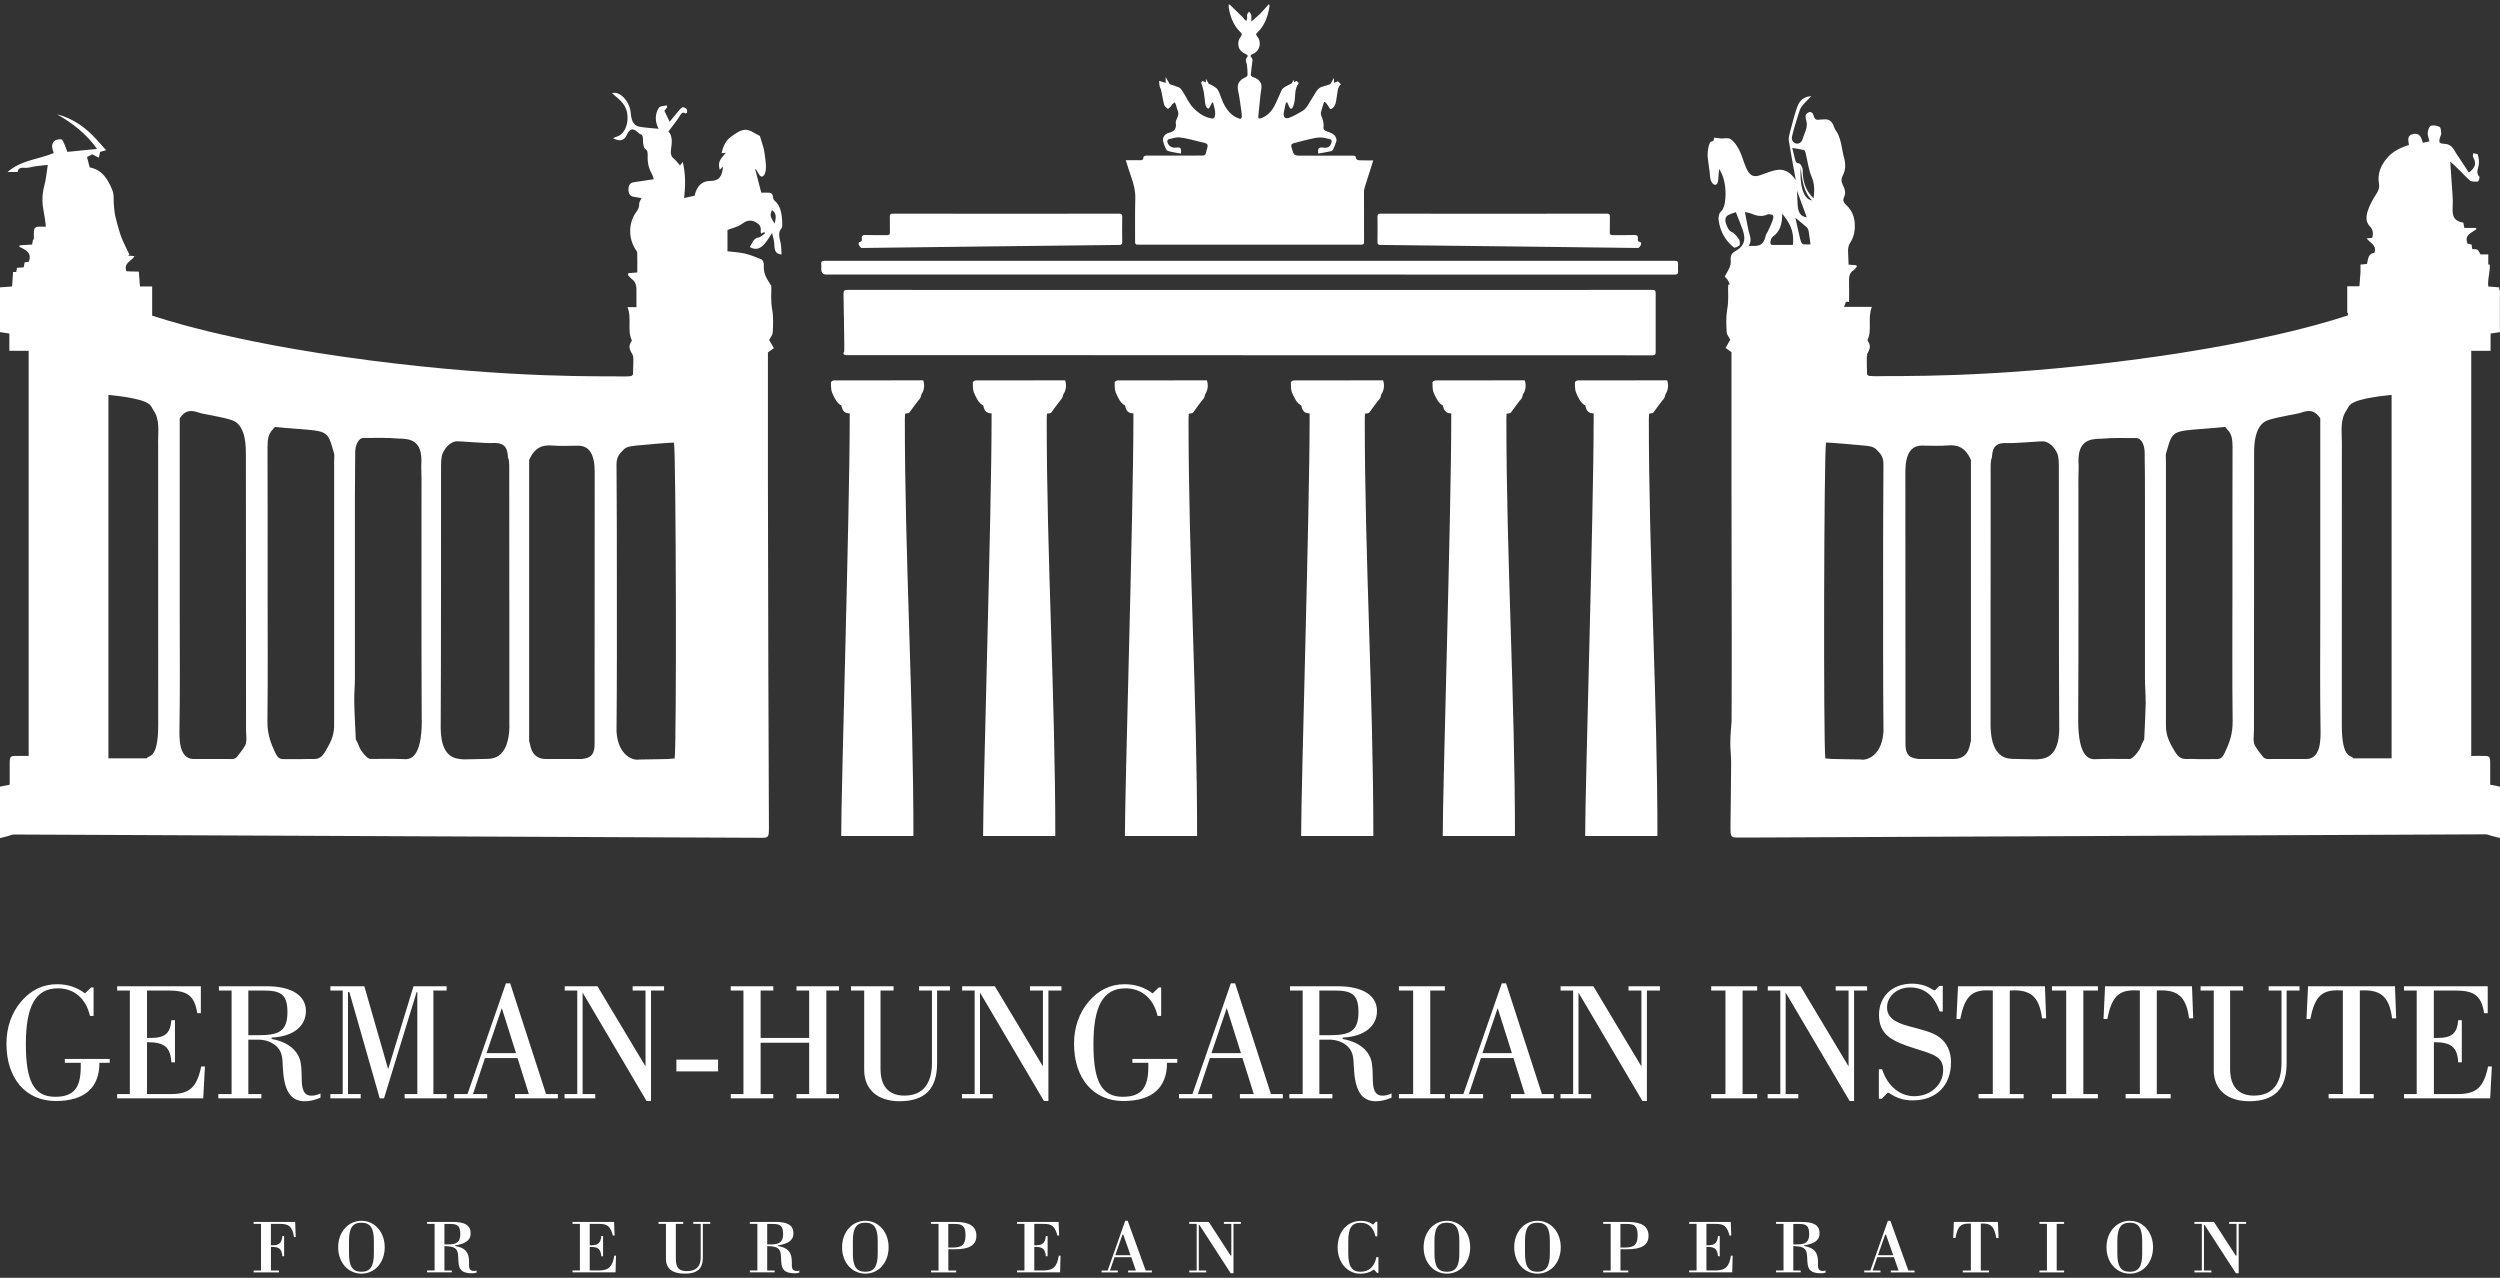 <svg width="180" height="92" viewBox="0 0 180 92" fill="none" xmlns="http://www.w3.org/2000/svg">
<rect x="0" y="0" width="180" height="92" fill="#333333" stroke="none"/>
<g clip-path="url(#clip0_5155_5692)">
<path d="M78.653 25.571C72.807 25.571 60.996 25.571 60.938 25.571C60.719 25.557 60.679 25.475 60.787 25.285C60.809 25.246 60.744 22.195 60.733 21.151C60.733 20.933 60.794 20.872 61.014 20.872C63.441 20.88 116.627 20.876 118.964 20.872C119.151 20.872 119.209 20.926 119.209 21.116C119.202 22.521 119.202 23.93 119.209 25.335C119.209 25.525 119.148 25.582 118.961 25.582C114.923 25.578 82.428 25.575 78.656 25.575L78.653 25.571Z" fill="white"/>
<path d="M66.378 28.339C66.54 28.078 66.583 27.745 66.479 27.391C66.45 27.391 66.421 27.384 66.389 27.384C64.271 27.384 62.153 27.384 60.036 27.391C59.964 27.391 59.827 27.484 59.827 27.531C59.831 27.777 59.827 28.063 59.906 28.256C60.072 28.639 60.251 29.036 60.575 29.193C60.579 29.193 60.586 29.211 60.586 29.222C60.665 29.648 60.884 29.766 61.179 29.762V30.23C61.179 36.778 60.564 56.753 60.568 60.193H65.767C65.767 50.198 65.148 40.203 65.148 30.212C65.148 30.073 65.159 29.93 65.163 29.787C65.281 29.755 65.418 29.78 65.483 29.694C65.734 29.354 65.975 29.004 66.241 28.689C66.306 28.614 66.31 28.439 66.367 28.346L66.378 28.339Z" fill="white"/>
<path d="M76.593 28.339C76.755 28.078 76.798 27.745 76.694 27.391C76.665 27.391 76.636 27.384 76.604 27.384C74.486 27.384 72.368 27.384 70.251 27.391C70.179 27.391 70.042 27.484 70.042 27.531C70.046 27.777 70.042 28.063 70.121 28.256C70.287 28.639 70.466 29.036 70.79 29.193C70.797 29.193 70.801 29.211 70.801 29.222C70.88 29.648 71.099 29.766 71.394 29.762V30.23C71.394 36.778 70.779 56.753 70.783 60.193H75.982C75.982 50.198 75.363 40.203 75.363 30.212C75.363 30.073 75.374 29.93 75.378 29.787C75.496 29.755 75.633 29.78 75.698 29.694C75.949 29.354 76.19 29.004 76.456 28.689C76.521 28.614 76.525 28.439 76.582 28.346L76.593 28.339Z" fill="white"/>
<path d="M86.8 28.339C86.962 28.078 87.005 27.745 86.901 27.391C86.872 27.391 86.843 27.384 86.811 27.384C84.693 27.384 82.576 27.384 80.462 27.391C80.389 27.391 80.253 27.484 80.253 27.531C80.257 27.777 80.253 28.063 80.332 28.256C80.497 28.639 80.677 29.036 81.001 29.193C81.008 29.193 81.012 29.211 81.012 29.222C81.091 29.648 81.31 29.766 81.605 29.762V30.23C81.605 36.778 80.99 56.753 80.994 60.193H86.192C86.192 50.198 85.574 40.203 85.574 30.212C85.574 30.073 85.585 29.93 85.588 29.787C85.707 29.755 85.844 29.78 85.909 29.694C86.16 29.354 86.401 29.004 86.667 28.689C86.732 28.614 86.735 28.439 86.793 28.346L86.8 28.339Z" fill="white"/>
<path d="M99.489 28.339C99.65 28.078 99.694 27.745 99.589 27.391C99.561 27.391 99.532 27.384 99.499 27.384C97.382 27.384 95.264 27.384 93.15 27.391C93.078 27.391 92.941 27.484 92.941 27.531C92.945 27.777 92.941 28.063 93.02 28.256C93.186 28.639 93.366 29.036 93.689 29.193C93.693 29.193 93.7 29.211 93.7 29.222C93.779 29.648 93.999 29.766 94.293 29.762V30.23C94.293 36.778 93.678 56.753 93.682 60.193H98.881C98.881 50.198 98.263 40.203 98.263 30.212C98.263 30.073 98.273 29.93 98.277 29.787C98.396 29.755 98.532 29.78 98.597 29.694C98.849 29.354 99.09 29.004 99.356 28.689C99.42 28.614 99.424 28.439 99.481 28.346L99.489 28.339Z" fill="white"/>
<path d="M109.689 28.339C109.85 28.078 109.893 27.745 109.789 27.391C109.76 27.391 109.732 27.384 109.699 27.384C107.582 27.384 105.464 27.384 103.346 27.391C103.274 27.391 103.138 27.484 103.138 27.531C103.141 27.777 103.138 28.063 103.217 28.256C103.382 28.639 103.562 29.036 103.886 29.193C103.893 29.193 103.896 29.211 103.896 29.222C103.975 29.648 104.195 29.766 104.49 29.762V30.23C104.49 36.778 103.875 56.753 103.878 60.193H109.077C109.077 50.198 108.462 40.203 108.459 30.212C108.459 30.073 108.47 29.93 108.473 29.787C108.592 29.755 108.729 29.78 108.793 29.694C109.045 29.354 109.286 29.004 109.552 28.689C109.617 28.614 109.62 28.439 109.678 28.346L109.689 28.339Z" fill="white"/>
<path d="M119.942 28.339C120.104 28.078 120.147 27.745 120.043 27.391C120.014 27.391 119.986 27.384 119.953 27.384C117.836 27.384 115.718 27.384 113.6 27.391C113.528 27.391 113.392 27.484 113.392 27.531C113.395 27.777 113.392 28.063 113.471 28.256C113.636 28.639 113.816 29.036 114.139 29.193C114.147 29.193 114.15 29.211 114.15 29.222C114.229 29.648 114.449 29.766 114.743 29.762V30.23C114.743 36.778 114.129 56.753 114.132 60.193H119.335C119.335 50.198 118.716 40.203 118.716 30.212C118.716 30.073 118.727 29.93 118.731 29.787C118.849 29.755 118.986 29.78 119.051 29.694C119.302 29.354 119.543 29.004 119.809 28.689C119.874 28.614 119.878 28.439 119.935 28.346L119.942 28.339Z" fill="white"/>
<path d="M59.507 19.767C59.256 19.767 59.131 19.642 59.133 19.392C59.133 19.267 59.141 19.138 59.13 19.013C59.115 18.841 59.18 18.777 59.364 18.777C60.895 18.784 118.853 18.781 120.59 18.777C120.766 18.777 120.838 18.831 120.823 19.009C120.809 19.181 120.812 19.353 120.823 19.521C120.834 19.7 120.773 19.771 120.579 19.771C118.626 19.764 69.664 19.764 59.511 19.764L59.507 19.767Z" fill="white"/>
<path d="M61.884 17.425C62.042 17.407 62.071 17.322 62.053 17.196C62.021 16.978 62.111 16.91 62.334 16.921C62.841 16.939 63.351 16.921 63.858 16.932C64.016 16.932 64.074 16.878 64.074 16.724C64.067 16.345 64.074 15.966 64.067 15.587C64.067 15.437 64.11 15.383 64.275 15.383C68.011 15.391 78.876 15.394 80.577 15.383C80.774 15.383 80.8 15.459 80.8 15.623C80.792 16.217 80.789 16.814 80.8 17.407C80.803 17.59 80.739 17.633 80.566 17.636C77.053 17.665 65.555 17.815 62.042 17.854C61.96 17.854 61.694 17.522 61.888 17.429L61.884 17.425Z" fill="white"/>
<path d="M118.094 17.425C117.936 17.407 117.907 17.322 117.925 17.196C117.958 16.978 117.868 16.91 117.645 16.921C117.138 16.939 116.627 16.921 116.12 16.932C115.962 16.932 115.901 16.878 115.905 16.724C115.912 16.345 115.905 15.966 115.912 15.587C115.912 15.437 115.869 15.383 115.703 15.383C111.968 15.391 101.102 15.394 99.402 15.383C99.204 15.383 99.179 15.459 99.179 15.623C99.186 16.217 99.19 16.814 99.179 17.407C99.175 17.59 99.24 17.633 99.413 17.636C102.925 17.665 114.423 17.815 117.94 17.854C118.022 17.854 118.288 17.522 118.094 17.429V17.425Z" fill="white"/>
<path d="M98.877 11.547C98.507 11.547 98.172 11.554 97.842 11.539C97.766 11.539 97.633 11.454 97.633 11.403C97.633 11.203 97.518 11.207 97.378 11.207C96.18 11.21 94.98 11.21 93.779 11.21C93.153 11.21 93.157 11.21 92.988 10.599C92.941 10.434 92.981 10.356 93.142 10.313C93.488 10.227 93.829 10.123 94.178 10.045C94.473 9.98 94.771 9.902 95.066 9.898C95.318 9.895 95.569 9.98 95.817 10.041C95.853 10.048 95.897 10.156 95.882 10.202C95.792 10.567 95.63 10.674 95.264 10.628C94.944 10.588 94.854 10.685 94.911 11.057C95.221 11.003 95.533 10.953 95.843 10.885C95.9 10.871 95.968 10.803 95.994 10.742C96.08 10.556 96.159 10.363 96.22 10.163C96.242 10.091 96.22 9.998 96.195 9.923C96.076 9.623 95.796 9.551 95.53 9.462C95.375 9.408 95.267 9.33 95.293 9.147C95.332 8.858 95.242 8.6 95.134 8.339C95.102 8.26 95.091 8.157 95.113 8.074C95.159 7.863 95.235 7.66 95.293 7.452C95.332 7.309 95.404 7.32 95.476 7.416C95.555 7.517 95.634 7.62 95.692 7.735C95.778 7.903 95.864 7.863 95.972 7.763C96.191 7.556 96.198 7.27 96.242 7.002C96.303 6.64 96.303 6.258 96.544 6.068C96.475 5.997 96.403 5.929 96.332 5.854C96.245 5.886 96.148 5.922 96.047 5.961V5.607L95.785 6.058C95.616 6.118 95.44 6.179 95.257 6.222C95.023 6.279 94.89 6.412 94.771 6.587C94.656 6.758 94.566 6.948 94.448 7.116C94.232 7.431 94.099 7.817 93.739 8.01C93.434 8.175 93.139 8.371 92.815 8.482C92.51 8.589 92.377 8.418 92.438 8.074C92.474 7.871 92.52 7.667 92.567 7.463C92.574 7.427 92.618 7.399 92.664 7.341C92.729 7.484 92.787 7.595 92.837 7.713C92.894 7.856 92.984 7.874 93.063 7.749C93.121 7.656 93.15 7.538 93.178 7.427C93.301 6.948 93.168 6.412 93.509 5.99C93.448 5.918 93.401 5.861 93.365 5.818C93.297 5.854 93.229 5.89 93.16 5.922V5.729L92.999 6.004C92.84 6.083 92.682 6.161 92.531 6.247C92.434 6.301 92.33 6.387 92.283 6.483C92.096 6.869 91.949 7.277 91.744 7.652C91.535 8.039 91.237 8.343 90.813 8.507C90.626 8.579 90.586 8.507 90.6 8.353C90.647 7.838 90.701 7.323 90.755 6.809C90.777 6.594 90.841 6.379 90.827 6.168C90.809 5.882 90.529 5.636 90.227 5.557C90.158 5.539 90.05 5.446 90.054 5.396C90.083 5.042 90.14 4.695 90.183 4.341C90.191 4.291 90.165 4.223 90.133 4.184C90.007 4.034 90.018 3.955 90.194 3.887C90.723 3.683 90.852 3.029 90.529 2.636C90.457 2.55 90.395 2.46 90.511 2.357C91.072 1.845 91.291 1.162 91.409 0.436C91.417 0.401 91.381 0.361 91.356 0.293C91.143 0.533 90.956 0.762 90.751 0.969C90.554 1.166 90.334 1.341 90.094 1.552C90.094 1.348 90.112 1.202 90.086 1.059C90.072 0.976 89.982 0.912 89.928 0.837C89.881 0.908 89.817 0.973 89.795 1.051C89.773 1.137 89.806 1.237 89.795 1.327C89.788 1.388 89.752 1.448 89.727 1.509C89.68 1.47 89.633 1.434 89.59 1.388C89.554 1.348 89.533 1.298 89.497 1.262C89.202 0.969 88.903 0.68 88.605 0.39C88.573 0.361 88.533 0.34 88.479 0.3C88.472 0.368 88.465 0.397 88.465 0.429C88.465 0.476 88.465 0.522 88.472 0.569C88.584 1.234 88.821 1.842 89.306 2.317C89.428 2.439 89.443 2.496 89.338 2.636C89.249 2.75 89.177 2.9 89.162 3.043C89.119 3.447 89.302 3.723 89.684 3.887C89.867 3.966 89.874 4.037 89.745 4.177C89.702 4.223 89.698 4.32 89.705 4.391C89.72 4.495 89.773 4.595 89.784 4.699C89.809 4.931 89.828 5.167 89.824 5.4C89.824 5.457 89.745 5.539 89.684 5.561C89.331 5.7 89.033 5.993 89.133 6.465C89.245 6.984 89.306 7.517 89.385 8.046C89.403 8.175 89.421 8.31 89.41 8.439C89.41 8.486 89.31 8.575 89.285 8.564C89.112 8.496 88.929 8.428 88.781 8.318C88.346 7.989 88.098 7.52 87.911 7.005C87.825 6.762 87.735 6.469 87.555 6.326C87.397 6.201 87.217 6.111 87.027 6.025L86.822 5.671V5.936C86.739 5.9 86.66 5.865 86.577 5.825C86.534 5.882 86.491 5.943 86.448 6.004C86.466 6.004 86.484 5.997 86.505 5.997C86.566 6.215 86.638 6.43 86.678 6.651C86.725 6.923 86.739 7.205 86.779 7.481C86.793 7.57 86.829 7.66 86.876 7.735C86.901 7.778 86.966 7.81 87.016 7.817C87.041 7.817 87.081 7.749 87.102 7.71C87.163 7.599 87.217 7.488 87.275 7.374C87.296 7.374 87.318 7.374 87.336 7.374C87.386 7.581 87.454 7.785 87.483 7.996C87.505 8.135 87.487 8.285 87.458 8.425C87.447 8.475 87.347 8.543 87.296 8.536C86.732 8.464 86.275 8.142 85.901 7.749C85.599 7.431 85.419 6.995 85.175 6.619C85.096 6.494 85.002 6.337 84.88 6.29C84.668 6.208 84.449 6.136 84.226 6.065L83.927 5.55V5.968C83.773 5.918 83.618 5.872 83.46 5.822C83.467 5.929 83.46 6.054 83.485 6.168C83.514 6.294 83.586 6.408 83.611 6.533C83.683 6.866 83.726 7.205 83.816 7.531C83.848 7.652 83.978 7.756 84.086 7.842C84.1 7.856 84.229 7.731 84.301 7.66C84.337 7.624 84.348 7.563 84.384 7.527C84.445 7.467 84.513 7.416 84.578 7.359C84.611 7.424 84.647 7.484 84.668 7.552C84.711 7.678 84.729 7.81 84.787 7.928C84.88 8.132 84.844 8.314 84.754 8.504C84.704 8.614 84.636 8.747 84.654 8.85C84.729 9.279 84.531 9.48 84.15 9.566C84.114 9.573 84.078 9.591 84.043 9.605C83.784 9.716 83.668 10.009 83.776 10.27C83.802 10.327 83.802 10.392 83.827 10.445C83.899 10.588 83.953 10.813 84.064 10.856C84.37 10.967 84.704 10.996 85.031 11.057C85.064 10.638 85.002 10.581 84.639 10.628C84.344 10.667 84.071 10.46 84.046 10.166C84.043 10.123 84.093 10.038 84.129 10.03C84.402 9.973 84.682 9.862 84.948 9.895C85.434 9.952 85.909 10.091 86.383 10.206C86.577 10.252 86.858 10.281 86.93 10.409C87.001 10.545 86.861 10.799 86.829 10.999C86.804 11.157 86.717 11.2 86.577 11.2C86.009 11.2 85.438 11.203 84.869 11.203C84.089 11.203 83.305 11.196 82.525 11.203C82.453 11.203 82.324 11.275 82.324 11.314C82.328 11.536 82.205 11.543 82.04 11.536C81.723 11.529 81.407 11.536 81.055 11.536C81.188 11.951 81.306 12.33 81.436 12.705C81.616 13.224 81.759 13.735 81.741 14.3C81.709 15.337 81.734 16.378 81.727 17.415C81.727 17.568 81.777 17.618 81.925 17.618C83.201 17.615 93.915 17.615 98 17.618C98.158 17.618 98.216 17.576 98.212 17.411C98.205 16.217 98.205 15.026 98.208 13.832C98.208 13.71 98.23 13.585 98.266 13.47C98.399 13.027 98.546 12.591 98.686 12.151C98.748 11.954 98.805 11.761 98.874 11.536L98.877 11.547Z" fill="white"/>
<path d="M56.322 16.166C56.315 15.462 56.225 14.815 55.765 14.443C55.718 14.404 55.664 14.303 55.661 14.228C55.646 13.932 55.51 13.885 55.359 13.874C55.161 13.86 54.963 13.874 54.812 13.874C54.658 13.277 54.51 12.712 54.363 12.147C54.467 12.226 54.525 12.337 54.582 12.448C54.708 12.694 54.87 12.834 55.032 12.58C55.114 12.448 55.154 12.194 55.15 11.997C55.143 11.679 55.089 11.364 55.05 11.053C55.032 10.914 55.006 10.771 54.97 10.638C54.891 10.356 54.801 10.077 54.712 9.787C54.381 9.637 54.021 9.34 53.662 9.344C53.316 9.344 52.953 9.616 52.626 9.852C52.306 10.08 52.065 10.477 51.954 11.032C52.076 11.017 52.17 11.01 52.263 10.999C51.76 11.564 51.702 11.711 51.821 12.226C51.896 12.151 51.968 12.076 52.062 11.986C51.979 12.755 51.763 13.02 51.145 13.027C50.595 13.034 50.181 13.324 50.009 14.092C49.746 14.15 49.513 14.2 49.257 14.257C49.354 13.395 49.369 12.53 49.16 11.657C49.078 11.761 49.016 11.84 48.959 11.911C48.804 11.736 48.668 11.543 48.51 11.418C48.304 11.253 48.269 11.039 48.319 10.71C48.387 10.245 48.427 9.766 48.125 9.469C48.394 9.104 48.668 8.782 48.901 8.41C49.031 8.207 49.121 8.021 49.326 8.157C49.365 8.182 49.469 8.132 49.469 8.107C49.477 8.017 49.469 7.871 49.43 7.842C49.336 7.774 49.207 7.685 49.124 7.731C48.98 7.817 48.858 7.992 48.732 8.139C48.542 8.36 48.358 8.589 48.215 8.764C48.064 8.45 47.949 8.214 47.834 7.978C47.902 7.896 47.97 7.81 48.038 7.727C48.028 7.681 48.017 7.635 48.01 7.588C47.805 7.649 47.524 7.606 47.416 7.792C47.194 8.178 47.111 8.693 47.42 9.272C46.91 9.222 46.474 9.201 46.047 9.126C45.687 9.061 45.468 8.793 45.417 8.164C45.346 7.248 44.583 6.522 44.069 6.712C44.328 6.955 44.659 7.17 44.903 7.52C45.425 8.267 45.184 9.519 44.501 9.801C44.4 9.844 44.296 9.88 44.138 9.945C44.536 10.177 44.918 10.17 45.105 9.759C45.417 9.065 45.702 9.326 46.032 9.619C46.047 9.633 46.065 9.648 46.086 9.651C46.277 9.701 46.306 9.873 46.295 10.148C46.291 10.341 46.356 10.66 46.438 10.706C46.64 10.821 46.64 11.028 46.633 11.253C46.615 11.743 46.719 12.154 46.935 12.519C46.996 12.623 47.025 12.773 47.071 12.905C46.564 12.98 46.1 13.045 45.637 13.12C45.417 13.156 45.238 13.274 45.248 13.671C45.263 14.06 45.453 14.146 45.669 14.178C45.845 14.203 46.018 14.236 46.19 14.264C46.126 14.414 46.018 14.543 46.021 14.668C46.029 14.976 45.91 15.126 45.784 15.305C45.238 16.081 45.238 17.171 45.773 17.98C45.816 18.047 45.881 18.13 45.881 18.208C45.892 18.68 45.885 19.149 45.885 19.617C45.644 19.635 45.443 19.653 45.241 19.667C45.23 19.714 45.223 19.76 45.212 19.807C45.306 19.903 45.389 20.018 45.489 20.089C45.712 20.243 45.827 20.486 45.824 20.865C45.824 21.28 45.824 21.698 45.824 22.113H45.18C45.507 22.932 45.137 23.812 45.496 24.505C45.288 24.856 45.274 25.01 45.425 25.321C45.489 25.45 45.594 25.585 45.597 25.725C45.612 26.154 45.583 26.583 45.572 26.976C45.504 27.034 45.475 27.073 45.446 27.076C45.288 27.091 45.126 27.112 44.968 27.105C43.551 27.059 36.993 27.291 26.592 25.943C16.19 24.595 11.186 22.778 10.956 22.728V20.626H10.078C10.05 20.265 10.028 19.964 9.996 19.556C9.431 19.556 9.1 19.528 9.1 19.528C8.874 18.931 9.485 18.802 9.69 18.437C9.51 18.427 9.363 18.416 9.219 18.405C9.251 18.38 9.284 18.351 9.316 18.326C9.161 18.005 9 17.683 8.852 17.354C8.766 17.161 8.687 16.96 8.626 16.756C8.507 16.36 8.388 15.963 8.299 15.559C8.241 15.294 8.223 15.019 8.198 14.747C8.165 14.411 8.223 14.046 8.108 13.746C7.799 12.941 7.364 12.215 6.458 12.054C6.386 11.775 6.328 11.55 6.264 11.307C6.404 11.235 6.566 11.15 6.641 11.11C6.853 11.221 6.986 11.289 7.119 11.357C7.148 11.225 7.173 11.096 7.206 10.939C7.328 10.903 7.504 10.853 7.641 10.813C7.421 10.57 7.213 10.334 7.004 10.102C6.21 9.211 5.282 8.525 4.099 8.228C5.224 8.868 6.228 9.641 6.986 10.724C6.217 10.799 5.473 10.871 4.847 10.935C4.71 10.595 4.638 10.302 4.477 10.07C4.426 9.998 4.092 10.027 3.966 10.116C3.635 10.352 3.761 10.695 3.869 11.021C2.765 11.475 1.514 11.529 0.547 12.383H1.273C1.298 12.069 1.539 12.065 1.838 12.083C2.071 12.097 2.309 12.004 2.546 11.972C2.801 11.936 3.06 11.915 3.441 11.872C3.351 12.433 3.315 12.909 3.193 13.36C3.035 13.946 3.013 14.522 3.128 15.115C3.204 15.512 3.261 15.916 3.305 16.32C3.139 16.32 2.97 16.32 2.808 16.32C2.463 16.327 2.424 16.46 2.438 17.003C2.438 17.082 2.438 17.161 2.438 17.239C2.416 17.246 2.398 17.25 2.377 17.257C2.355 17.372 2.334 17.49 2.312 17.608C1.999 17.625 1.715 17.643 1.428 17.661C1.413 17.697 1.399 17.733 1.385 17.768C1.856 17.987 2.327 18.208 2.068 18.848C1.974 18.863 1.877 18.877 1.776 18.891C1.751 19.02 1.726 19.138 1.705 19.249C1.528 19.26 1.381 19.27 1.223 19.281C1.205 19.385 1.187 19.481 1.169 19.585H0.942C0.914 19.996 0.892 20.297 0.87 20.626C0.565 20.647 0.299 20.669 0 20.69V23.912C0.234 23.948 0.453 23.983 0.673 24.015V25.26H2.064V54.428C1.697 54.428 1.363 54.417 1.029 54.428C0.734 54.439 0.691 54.535 0.698 55.018C0.705 55.497 0.698 55.977 0.698 56.499C0.464 56.545 0.234 56.588 -0.007 56.638V60.346C0.205 60.293 0.385 60.246 0.565 60.2C0.705 60.164 0.842 60.085 0.982 60.085C2.424 60.085 53.187 60.321 54.87 60.321C55.33 60.321 55.37 60.261 55.362 59.535C55.348 58.008 55.287 38.537 55.29 34.564C55.29 31.503 55.29 28.442 55.29 25.374C55.416 25.281 55.538 25.196 55.718 25.067C55.571 24.813 55.463 24.627 55.377 24.477C55.474 24.287 55.628 24.126 55.636 23.944C55.664 23.404 55.693 22.828 55.603 22.324C55.542 21.992 55.528 21.688 55.524 21.362C55.524 21.076 55.553 20.783 55.52 20.508L55.474 20.515C55.449 20.461 55.427 20.404 55.405 20.372C55.161 20.011 54.952 19.631 54.996 19.049C55.003 18.931 54.909 18.709 54.834 18.68C54.435 18.512 54.028 18.351 53.618 18.255C53.209 18.158 52.788 18.144 52.378 18.094V16.56C52.756 16.406 53.126 16.345 53.439 16.109C53.806 15.83 54.133 15.812 54.496 16.049C54.683 16.17 54.812 16.309 54.769 16.653C54.762 16.699 54.783 16.753 54.794 16.817C54.888 16.774 54.963 16.739 55.035 16.703C55.046 16.742 55.053 16.782 55.064 16.821C54.906 16.921 54.748 17.085 54.586 17.107C54.28 17.146 54.169 17.465 53.992 17.79C54.733 18.212 55.129 17.493 55.589 16.778C55.657 17.096 55.74 17.314 55.747 17.54C55.765 18.105 55.851 18.269 56.272 18.323C56.25 18.029 56.265 17.729 56.2 17.468C56.106 17.078 56.006 16.732 56.279 16.417C56.315 16.378 56.326 16.256 56.322 16.177V16.166ZM11.387 31.843C11.394 38.641 11.391 45.438 11.391 52.236C11.383 54.757 10.668 54.332 10.571 54.6H7.806V28.432C8.155 28.475 10.103 28.636 10.715 29.079C10.887 29.204 10.948 29.39 11.056 29.551C11.52 30.223 11.383 31.056 11.383 31.843H11.387ZM17.704 32.648C17.711 39.281 17.711 45.918 17.715 52.551C17.715 52.869 17.805 53.395 17.647 53.677C17.456 54.017 17.291 54.192 17.064 54.489C16.913 54.686 16.658 54.65 16.478 54.65H13.911C12.861 54.603 12.911 53.137 12.922 52.426C12.969 49.644 12.94 46.858 12.94 44.076V30.119C13.397 29.422 13.904 29.558 14.411 29.741C14.526 29.783 15.971 30.023 16.568 30.209C16.87 30.302 17.722 30.506 17.701 32.648H17.704ZM24.057 33.105C24.057 39.485 24.057 45.868 24.057 52.247C24.057 53.059 23.719 53.595 23.388 54.157C23.011 54.789 22.619 54.629 22.209 54.646C21.612 54.671 21.012 54.646 20.415 54.657C20.171 54.657 20.005 54.589 19.825 54.21C19.495 53.509 19.243 52.873 19.254 51.911C19.293 48.707 19.268 45.499 19.268 42.292C19.268 38.923 19.275 35.555 19.261 32.186C19.261 31.664 19.322 31.25 19.602 30.963C19.682 30.885 19.764 30.731 19.84 30.742C20.329 30.81 22.184 30.921 22.619 30.988C22.943 31.038 23.309 31.085 23.561 31.364C23.795 31.625 23.906 32.179 24.05 32.623C24.093 32.751 24.061 32.941 24.061 33.102L24.057 33.105ZM30.371 51.871C30.363 54.643 29.501 54.675 29.112 54.657C28.296 54.621 27.476 54.65 26.657 54.643C26.452 54.643 25.97 54.067 25.866 53.767C25.779 53.527 25.657 53.32 25.618 53.234C25.574 52.236 25.52 51.378 25.506 50.52C25.495 49.962 25.553 49.401 25.553 48.839C25.556 44.502 25.553 40.161 25.553 35.823C25.553 34.732 25.564 33.645 25.574 32.555C25.582 31.997 25.84 31.532 26.157 31.532C27.016 31.532 27.872 31.503 28.728 31.578C29.619 31.582 30.36 31.779 30.342 33.213C30.313 33.627 30.349 34.053 30.349 34.475C30.349 40.271 30.335 46.068 30.363 51.864L30.371 51.871ZM36.681 52.301C36.623 54.757 35.318 54.632 34.948 54.643C34.43 54.661 33.941 54.661 33.394 54.675C32.772 54.639 31.762 54.564 31.73 52.447C31.762 46.2 31.748 39.95 31.755 33.703C31.755 33.338 31.755 32.891 31.877 32.63C32.096 32.158 32.431 31.857 32.805 31.779C32.999 31.739 34.904 31.933 35.534 31.897C36.504 31.857 36.544 32.476 36.573 32.948C36.673 33.098 36.666 33.477 36.666 33.753C36.673 36.892 36.67 40.032 36.67 43.175C36.67 43.175 36.67 43.175 36.673 43.175C36.673 46.215 36.67 49.258 36.673 52.297L36.681 52.301ZM42.818 33.981C42.818 39.163 42.814 44.344 42.811 49.526C42.811 50.785 42.811 52.047 42.811 53.391C42.847 54.45 42.458 54.568 41.887 54.65C41.114 54.65 40.215 54.65 39.32 54.65C38.104 54.65 38.187 53.391 38.097 53.37V33.123C38.525 32.151 39.122 32.026 39.776 32.079C40.395 32.129 41.013 32.086 41.632 32.09C42.43 32.09 42.822 32.716 42.818 33.985V33.981ZM45.676 32.093C46.093 32.047 48.344 31.85 48.527 31.872C48.675 32.583 48.722 53.398 48.578 54.603C48.412 54.618 48.24 54.646 48.064 54.65C47.384 54.657 46.737 54.682 46.032 54.686C45.529 54.789 44.483 54.335 44.389 52.658C44.425 49.032 44.414 45.406 44.414 41.784C44.414 39.002 44.411 36.216 44.389 33.434C44.386 32.841 44.673 32.612 44.882 32.39C45.094 32.165 45.403 32.129 45.673 32.101L45.676 32.093ZM55.761 16.109C55.618 15.777 55.334 15.569 55.585 15.137C55.866 15.312 55.927 15.591 55.761 16.109Z" fill="white"/>
<path d="M180 56.638C179.759 56.592 179.526 56.545 179.295 56.499C179.295 55.973 179.292 55.494 179.295 55.018C179.303 54.536 179.26 54.439 178.965 54.428C178.63 54.414 178.296 54.428 177.929 54.428V25.26H179.321V24.016C179.54 23.98 179.756 23.948 179.993 23.912V20.872H179.946V20.69C179.677 20.669 179.432 20.651 179.162 20.629C179.055 20.111 179.461 18.881 179.155 19.049V18.319H178.594C178.508 18.18 178.469 18.037 178.379 17.983C178.278 17.926 178.127 17.947 178.005 17.937C177.983 17.808 177.965 17.704 177.951 17.608C177.829 17.583 177.728 17.561 177.67 17.547C177.383 16.896 177.987 16.771 178.314 16.485C178.296 16.46 178.278 16.435 178.26 16.41H177.433C177.404 16.256 177.383 16.142 177.361 16.034C176.721 15.913 176.545 15.627 176.592 14.926C176.631 14.321 176.549 13.71 176.516 13.102C176.487 12.612 176.452 12.122 176.419 11.632C176.94 12.079 177.35 12.555 177.811 12.98C177.933 13.095 178.202 13.081 178.404 13.07C178.451 13.07 178.558 12.78 178.515 12.73C178.256 12.448 178.411 12.18 178.469 11.886C178.515 11.643 178.461 11.379 178.407 11.132C178.397 11.078 178.188 11.064 178.073 11.032C178.066 11.125 178.023 11.239 178.062 11.307C178.307 11.747 178.253 12.047 177.76 12.426C177.451 11.954 177.142 11.489 176.836 11.028C176.732 10.867 176.646 10.685 176.509 10.556C176.398 10.452 176.225 10.374 176.074 10.363C175.599 10.334 175.56 10.291 175.707 9.819C175.729 9.751 175.779 9.68 175.768 9.616C175.747 9.447 175.754 9.194 175.653 9.14C175.474 9.043 175.2 8.993 175.021 9.061C174.895 9.108 174.808 9.383 174.794 9.562C174.78 9.755 174.87 9.955 174.92 10.173C174.754 10.213 174.611 10.245 174.442 10.284C174.348 9.916 174.23 9.558 173.762 9.644C173.28 9.734 173.395 10.12 173.446 10.438C172.794 10.633 172.295 10.917 171.95 11.289C171.447 11.84 171.155 12.466 171.285 13.227C171.335 13.52 171.242 13.749 171.076 13.996C170.853 14.332 170.652 14.7 170.516 15.079C170.368 15.487 170.282 15.941 170.634 16.302C170.882 16.556 170.875 16.825 170.807 17.118C170.667 17.136 170.544 17.15 170.397 17.168C170.659 17.504 171.163 17.668 170.951 18.198C170.609 18.276 170.526 18.401 170.422 19.002C170.275 19.017 170.124 19.034 169.955 19.052V19.571H169.958C169.929 19.964 169.904 20.261 169.879 20.611H169.002V22.524H169.049V22.71C168.818 22.764 163.817 24.581 153.412 25.925C143.007 27.273 136.453 27.041 135.036 27.087C134.878 27.091 134.716 27.073 134.558 27.059C134.529 27.059 134.5 27.016 134.432 26.959C134.421 26.565 134.396 26.136 134.407 25.707C134.407 25.657 134.432 25.61 134.454 25.56H134.403C134.439 25.474 134.49 25.389 134.529 25.303C134.68 24.995 134.666 24.838 134.457 24.488C134.813 23.794 134.446 22.914 134.774 22.095H132.767C132.832 21.974 132.865 21.849 132.904 21.723L133.134 21.745C133.134 21.233 133.145 20.722 133.131 20.214C133.12 19.835 133.22 19.596 133.458 19.456C133.548 19.403 133.616 19.281 133.695 19.192C133.681 19.16 133.67 19.127 133.655 19.095C133.472 19.081 133.292 19.07 133.098 19.056C133.084 18.73 133.08 18.434 133.062 18.137C133.048 17.861 133.091 17.654 133.235 17.443C133.364 17.25 133.469 16.975 133.512 16.71C133.645 15.898 133.425 15.194 132.926 14.761C132.775 14.633 132.66 14.436 132.757 14.232C132.94 13.846 132.803 13.57 132.67 13.284C132.559 13.048 132.559 12.862 132.685 12.626C132.893 12.233 132.897 11.8 132.767 11.336C132.674 11.003 132.631 10.638 132.548 10.295C132.498 10.08 132.433 9.866 132.35 9.68C132.264 9.487 132.117 9.347 132.052 9.147C131.919 8.732 131.696 8.589 131.412 8.593C131.254 8.593 131.096 8.611 130.937 8.621C130.779 8.636 130.661 8.607 130.585 8.332C130.506 8.039 130.315 8.01 130.136 8.139C129.938 8.278 129.995 8.489 130.064 8.732C130.103 8.872 130.096 9.076 130.06 9.226C129.995 9.483 129.877 9.716 129.805 9.97C129.726 10.248 129.517 10.402 129.273 10.32C129.089 10.259 128.971 10.066 129.028 9.816C129.147 9.297 129.309 8.8 129.463 8.303C129.532 8.082 129.6 7.831 129.715 7.677C129.927 7.395 130.179 7.177 130.416 6.927C129.985 6.941 129.593 7.13 129.384 7.738C129.179 8.339 129.021 8.975 128.856 9.601C128.812 9.769 128.769 9.973 128.795 10.138C128.949 11.085 129.129 12.026 129.298 12.97C128.928 12.408 128.489 12.176 128.022 12.226C127.572 12.276 127.13 12.483 126.684 12.63C126.235 12.777 125.951 12.63 125.71 12.058C125.533 11.639 125.411 11.168 125.214 10.781C125.055 10.474 124.843 10.17 124.609 10.02C124.408 9.891 124.146 9.984 123.912 9.97C123.757 9.959 123.606 9.93 123.423 9.909C123.398 9.973 123.437 10.17 123.218 10.191C123.027 10.209 122.902 11.021 122.966 11.428C123.013 11.732 123.049 12.04 123.089 12.344C123.117 12.562 123.114 12.802 123.179 12.991C123.225 13.134 123.355 13.284 123.455 13.306C123.614 13.335 123.7 13.156 123.714 12.909C123.725 12.677 123.754 12.444 123.779 12.169C124.131 12.677 124.293 13.502 124.225 14.289C124.192 14.69 124.128 15.04 123.865 15.276C123.779 15.355 123.714 15.648 123.736 15.816C123.858 16.753 124.286 17.368 124.825 17.808C124.922 17.887 125.116 17.751 125.249 17.658C125.282 17.636 125.278 17.332 125.224 17.257C125.073 17.046 124.908 16.807 124.717 16.724C124.476 16.621 124.372 16.385 124.275 16.109C124.174 15.827 124.228 15.587 124.437 15.484C124.624 15.387 124.822 15.333 124.98 15.273C125.163 15.737 125.336 16.145 125.483 16.574C125.605 16.939 125.663 17.35 125.436 17.665C125.3 17.858 125.113 17.987 124.933 18.087C124.707 18.212 124.577 18.373 124.613 18.766C124.627 18.92 124.595 19.11 124.538 19.242C124.437 19.474 124.304 19.678 124.182 19.907C124.279 20.029 124.387 20.118 124.448 20.25C124.48 20.325 124.512 20.404 124.545 20.483L124.437 20.49C124.405 20.765 124.437 21.058 124.433 21.344C124.433 21.67 124.412 21.977 124.354 22.306C124.264 22.811 124.293 23.386 124.322 23.926C124.333 24.108 124.487 24.273 124.581 24.459C124.494 24.609 124.387 24.795 124.239 25.049C124.419 25.178 124.541 25.267 124.667 25.357C124.667 28.425 124.667 31.486 124.667 34.547C124.671 38.523 124.678 42.496 124.685 46.472C124.685 46.983 124.685 47.491 124.685 48.002C124.681 49.358 124.678 50.691 124.674 51.947C124.66 52.14 124.638 52.336 124.627 52.533C124.606 52.866 124.577 53.202 124.581 53.534C124.588 54.003 124.642 54.471 124.642 54.94C124.635 56.467 124.609 57.99 124.595 59.517C124.588 60.243 124.627 60.303 125.088 60.303H125.134C125.174 60.303 125.257 60.303 125.354 60.303C125.53 60.303 125.746 60.303 126.04 60.303C133.073 60.278 176.98 60.078 178.972 60.071C179.109 60.071 179.249 60.146 179.389 60.182C179.569 60.228 179.745 60.275 179.961 60.328V60.318C179.961 60.318 179.993 60.325 180.011 60.328V56.62L180 56.638ZM127.626 15.873C127.525 16.163 127.392 16.424 127.27 16.692C127.231 16.778 127.159 16.842 127.141 16.935C126.946 17.872 126.425 17.683 125.911 17.708C126.166 17.286 125.969 16.946 125.889 16.581C125.803 16.177 125.731 15.766 125.634 15.265C125.825 15.312 125.961 15.326 126.091 15.38C126.468 15.541 126.842 15.63 127.231 15.451C127.295 15.419 127.371 15.43 127.443 15.434C127.684 15.448 127.737 15.555 127.626 15.873ZM129.086 17.636C128.604 17.636 128.115 17.643 127.622 17.636C127.414 17.636 127.453 17.415 127.507 17.25C127.543 17.143 127.622 17.046 127.698 16.993C128.122 16.681 128.327 16.177 128.32 15.38C128.812 16.006 129.208 16.581 129.086 17.64V17.636ZM130.074 16.356C130.136 16.41 130.197 16.51 130.215 16.606C130.269 16.914 130.305 17.232 130.355 17.597C130.193 17.597 130.013 17.611 129.834 17.59C129.776 17.583 129.708 17.497 129.679 17.418C129.625 17.286 129.593 17.132 129.56 16.985C129.456 16.524 129.352 16.059 129.266 15.68C129.488 15.863 129.783 16.102 130.078 16.36L130.074 16.356ZM129.65 12.029C129.744 12.966 129.87 13.874 130.474 14.432C129.801 14.346 129.571 13.256 129.65 12.029ZM130.082 15.648C129.639 15.587 129.449 15.305 129.424 14.668C129.409 14.368 129.399 14.071 129.384 13.728C129.625 14.393 129.855 15.019 130.085 15.645L130.082 15.648ZM130.578 14.275C130.143 13.864 129.852 13.324 129.805 12.537C129.794 12.38 129.805 12.204 129.762 12.076C129.711 11.94 129.603 11.761 129.521 11.761C129.352 11.761 129.283 11.661 129.24 11.454C129.183 11.196 129.115 10.942 129.043 10.653C129.352 10.703 129.611 10.738 129.87 10.799C129.92 10.81 129.981 10.914 129.999 10.996C130.143 11.575 130.215 12.215 130.434 12.723C130.653 13.238 130.65 13.713 130.581 14.275H130.578ZM135.586 41.781C135.586 45.406 135.575 49.032 135.611 52.655C135.518 54.332 134.475 54.789 133.968 54.682C133.264 54.682 132.613 54.65 131.937 54.646C131.764 54.646 131.588 54.618 131.423 54.6C131.279 53.398 131.326 32.58 131.473 31.868C131.656 31.847 133.907 32.047 134.324 32.09C134.594 32.118 134.903 32.154 135.115 32.38C135.327 32.605 135.615 32.83 135.608 33.424C135.59 36.206 135.583 38.991 135.583 41.773L135.586 41.781ZM141.907 53.366C141.817 53.388 141.9 54.643 140.685 54.646C139.786 54.646 138.89 54.646 138.117 54.646C137.546 54.564 137.157 54.45 137.193 53.388C137.193 52.043 137.193 50.785 137.193 49.522C137.193 44.341 137.19 39.159 137.186 33.978C137.186 32.709 137.574 32.086 138.373 32.083C138.991 32.083 139.609 32.122 140.228 32.072C140.882 32.018 141.475 32.144 141.907 33.116V53.363V53.366ZM148.271 52.447C148.238 54.564 147.228 54.643 146.606 54.675C146.06 54.661 145.571 54.661 145.053 54.643C144.683 54.629 143.377 54.757 143.32 52.301C143.327 49.261 143.32 46.218 143.32 43.179C143.32 43.179 143.32 43.179 143.324 43.179C143.324 40.039 143.324 36.899 143.327 33.756C143.327 33.481 143.32 33.102 143.421 32.952C143.449 32.48 143.489 31.861 144.46 31.9C145.089 31.936 146.991 31.743 147.189 31.782C147.562 31.861 147.9 32.161 148.116 32.633C148.238 32.894 148.238 33.341 148.238 33.706C148.246 39.957 148.231 46.204 148.264 52.451L148.271 52.447ZM154.494 50.523C154.476 51.382 154.426 52.236 154.383 53.237C154.343 53.323 154.221 53.531 154.135 53.77C154.031 54.071 153.549 54.646 153.344 54.646C152.528 54.65 151.708 54.621 150.888 54.661C150.5 54.679 149.637 54.646 149.63 51.875C149.662 46.079 149.644 40.282 149.644 34.486C149.644 34.064 149.68 33.638 149.651 33.223C149.633 31.786 150.374 31.593 151.266 31.589C152.121 31.511 152.981 31.539 153.836 31.543C154.153 31.543 154.412 32.008 154.415 32.566C154.43 33.656 154.437 34.743 154.437 35.834C154.437 40.171 154.437 44.512 154.437 48.85C154.437 49.411 154.494 49.973 154.484 50.531L154.494 50.523ZM160.75 51.907C160.761 52.866 160.51 53.506 160.179 54.207C159.999 54.589 159.834 54.657 159.589 54.654C158.989 54.646 158.392 54.672 157.795 54.643C157.389 54.625 156.993 54.786 156.616 54.153C156.281 53.592 155.947 53.055 155.947 52.247C155.947 45.868 155.947 39.485 155.947 33.105C155.947 32.944 155.915 32.751 155.958 32.626C156.102 32.183 156.213 31.625 156.447 31.364C156.698 31.085 157.065 31.039 157.385 30.988C157.82 30.921 159.675 30.81 160.164 30.742C160.24 30.731 160.323 30.885 160.402 30.963C160.682 31.25 160.747 31.661 160.743 32.186C160.732 35.555 160.736 38.923 160.736 42.292C160.736 45.499 160.711 48.703 160.75 51.911V51.907ZM166.09 54.65H163.522C163.343 54.65 163.091 54.686 162.936 54.489C162.706 54.192 162.545 54.014 162.354 53.677C162.196 53.398 162.286 52.873 162.286 52.551C162.286 45.918 162.289 39.281 162.296 32.648C162.275 30.509 163.127 30.305 163.433 30.209C164.029 30.023 165.475 29.78 165.59 29.741C166.097 29.558 166.604 29.422 167.06 30.12V44.076C167.06 46.858 167.032 49.644 167.078 52.426C167.089 53.141 167.139 54.607 166.09 54.65ZM169.286 29.079C169.897 28.636 171.846 28.478 172.195 28.432V54.6H169.43C169.336 54.332 168.617 54.757 168.61 52.236C168.61 45.439 168.61 38.641 168.614 31.843C168.614 31.056 168.477 30.223 168.941 29.551C169.052 29.39 169.11 29.204 169.282 29.079H169.286Z" fill="white"/>
<path d="M19.501 89.776H19.541C20.091 89.776 20.278 89.901 20.332 90.452H20.457V88.993H20.332C20.278 89.525 20.091 89.661 19.57 89.661H19.505V88.12H20.188C20.803 88.12 21.062 88.331 21.166 89.068H21.292L21.252 87.981H18.261V88.12H18.793V91.478H18.261V91.614H20.084V91.478H19.508V89.776H19.501ZM24.348 89.804C24.348 90.902 25.067 91.703 26.027 91.703C26.987 91.703 27.699 90.902 27.699 89.804C27.699 88.707 26.98 87.898 26.027 87.898C25.074 87.898 24.348 88.699 24.348 89.804ZM25.128 90.251V89.35C25.128 88.431 25.376 88.034 26.023 88.034C26.67 88.034 26.919 88.435 26.919 89.35V90.251C26.919 91.167 26.67 91.567 26.023 91.567C25.376 91.567 25.128 91.17 25.128 90.251ZM32.531 91.614V91.478H31.999V89.719C32.793 89.736 32.966 89.904 32.991 90.487L33.009 90.838C33.038 91.442 33.272 91.678 34.019 91.678C34.109 91.678 34.206 91.657 34.314 91.628V91.478C34.249 91.499 34.188 91.51 34.149 91.51C33.854 91.51 33.771 91.385 33.771 91.077V90.841C33.771 90.137 33.477 89.837 32.772 89.711V89.668C33.53 89.55 33.886 89.289 33.886 88.814C33.886 88.199 33.459 87.977 32.563 87.977H30.751V88.117H31.291V91.474H30.751V91.61H32.531V91.614ZM31.999 89.597V88.124H32.412C32.944 88.124 33.142 88.26 33.142 88.864C33.142 89.407 32.894 89.597 32.29 89.597H31.999ZM42.461 89.776H42.501C43.051 89.776 43.242 89.901 43.295 90.452H43.421V88.993H43.295C43.242 89.525 43.047 89.661 42.526 89.661H42.461V88.12H43.148C43.723 88.12 43.943 88.285 44.126 88.957H44.252L44.212 87.977H41.221V88.117H41.753V91.474H41.221V91.61H44.32L44.352 90.409H44.227C44.112 91.188 43.828 91.474 43.119 91.474H42.461V89.772V89.776ZM48.66 90.505V88.117H49.192V87.981H47.416V88.117H47.948V90.634C47.948 91.342 48.408 91.703 49.314 91.703C50.22 91.703 50.605 91.328 50.605 90.552V88.117H51.137V87.981H49.918V88.117H50.45V90.552C50.45 91.195 50.105 91.521 49.451 91.521C48.796 91.521 48.66 91.188 48.66 90.588V90.502V90.505ZM55.772 91.614V91.478H55.239V89.719C56.034 89.736 56.207 89.904 56.232 90.487L56.25 90.838C56.279 91.442 56.512 91.678 57.26 91.678C57.346 91.678 57.447 91.657 57.555 91.628V91.478C57.49 91.499 57.429 91.51 57.389 91.51C57.095 91.51 57.012 91.385 57.012 91.077V90.841C57.012 90.137 56.717 89.837 56.012 89.711V89.668C56.771 89.55 57.127 89.289 57.127 88.814C57.127 88.199 56.699 87.977 55.804 87.977H53.992V88.117H54.531V91.474H53.992V91.61H55.772V91.614ZM55.239 89.597V88.124H55.653C56.185 88.124 56.383 88.26 56.383 88.864C56.383 89.407 56.135 89.597 55.531 89.597H55.239ZM60.629 89.804C60.629 90.902 61.348 91.703 62.308 91.703C63.268 91.703 63.98 90.902 63.98 89.804C63.98 88.707 63.261 87.898 62.308 87.898C61.355 87.898 60.629 88.699 60.629 89.804ZM61.406 90.251V89.35C61.406 88.431 61.654 88.034 62.301 88.034C62.948 88.034 63.196 88.435 63.196 89.35V90.251C63.196 91.167 62.948 91.567 62.301 91.567C61.654 91.567 61.406 91.17 61.406 90.251ZM68.276 89.822V88.124H68.726C69.287 88.124 69.517 88.27 69.517 88.939C69.517 89.608 69.279 89.822 68.593 89.822H68.273H68.276ZM68.844 91.614V91.478H68.28V89.947H68.769C69.801 89.947 70.3 89.644 70.3 88.975C70.3 88.306 69.812 87.981 68.841 87.981H67.036V88.12H67.575V91.478H67.036V91.614H68.848H68.844ZM74.468 89.776H74.507C75.057 89.776 75.248 89.901 75.302 90.452H75.428V88.993H75.302C75.248 89.525 75.054 89.661 74.532 89.661H74.468V88.12H75.154C75.73 88.12 75.949 88.285 76.132 88.957H76.258L76.219 87.977H73.227V88.117H73.759V91.474H73.227V91.61H76.326L76.359 90.409H76.233C76.118 91.188 75.834 91.474 75.126 91.474H74.468V89.772V89.776ZM82.935 91.614V91.478H82.489L81.195 87.898H81.015L79.753 91.478H79.314V91.614H80.483V91.478H79.918L80.249 90.516H81.45L81.784 91.478H81.223V91.614H82.935ZM81.4 90.376H80.303L80.817 88.896H80.878L81.4 90.376ZM88.605 90.405L87.034 87.981H85.628V88.12H86.16V91.478H85.628V91.614H86.847V91.478H86.314V88.206H86.365L88.608 91.671H88.81V88.117H89.342V87.977H88.123V88.117H88.655V90.401H88.601L88.605 90.405ZM99.247 91.642V90.512H99.1C98.963 91.199 98.567 91.567 97.953 91.567C97.338 91.567 97.075 91.163 97.075 90.251V89.35C97.075 88.431 97.323 88.041 97.96 88.041C98.524 88.041 98.88 88.363 99.031 89.014H99.168V87.966H99.064L98.859 88.174C98.621 87.984 98.337 87.902 97.981 87.902C96.982 87.902 96.31 88.714 96.31 89.808C96.31 90.902 97.011 91.707 97.945 91.707C98.312 91.707 98.614 91.621 98.927 91.406L99.146 91.646H99.251L99.247 91.642ZM102.501 89.804C102.501 90.902 103.22 91.703 104.18 91.703C105.14 91.703 105.852 90.902 105.852 89.804C105.852 88.707 105.133 87.898 104.18 87.898C103.227 87.898 102.501 88.699 102.501 89.804ZM103.281 90.251V89.35C103.281 88.431 103.529 88.034 104.176 88.034C104.824 88.034 105.072 88.435 105.072 89.35V90.251C105.072 91.167 104.824 91.567 104.176 91.567C103.529 91.567 103.281 91.17 103.281 90.251ZM109.023 89.804C109.023 90.902 109.742 91.703 110.702 91.703C111.662 91.703 112.374 90.902 112.374 89.804C112.374 88.707 111.655 87.898 110.702 87.898C109.749 87.898 109.023 88.699 109.023 89.804ZM109.8 90.251V89.35C109.8 88.431 110.048 88.034 110.695 88.034C111.342 88.034 111.59 88.435 111.59 89.35V90.251C111.59 91.167 111.342 91.567 110.695 91.567C110.048 91.567 109.8 91.17 109.8 90.251ZM116.67 89.822V88.124H117.12C117.681 88.124 117.911 88.27 117.911 88.939C117.911 89.608 117.673 89.822 116.987 89.822H116.667H116.67ZM117.238 91.614V91.478H116.674V89.947H117.163C118.195 89.947 118.695 89.644 118.695 88.975C118.695 88.306 118.206 87.981 117.235 87.981H115.43V88.12H115.969V91.478H115.43V91.614H117.242H117.238ZM122.862 89.776H122.901C123.451 89.776 123.642 89.901 123.696 90.452H123.822V88.993H123.696C123.642 89.525 123.448 89.661 122.926 89.661H122.862V88.12H123.548C124.124 88.12 124.343 88.285 124.526 88.957H124.652L124.613 87.977H121.621V88.117H122.153V91.474H121.621V91.61H124.72L124.753 90.409H124.627C124.512 91.188 124.228 91.474 123.52 91.474H122.862V89.772V89.776ZM129.65 91.614V91.478H129.118V89.719C129.916 89.736 130.085 89.904 130.114 90.487L130.132 90.838C130.16 91.442 130.394 91.678 131.142 91.678C131.228 91.678 131.329 91.657 131.437 91.628V91.478C131.372 91.499 131.311 91.51 131.271 91.51C130.973 91.51 130.894 91.385 130.894 91.077V90.841C130.894 90.137 130.599 89.837 129.894 89.711V89.668C130.649 89.55 131.009 89.289 131.009 88.814C131.009 88.199 130.581 87.977 129.686 87.977H127.874V88.117H128.413V91.474H127.874V91.61H129.653L129.65 91.614ZM129.118 89.597V88.124H129.531C130.063 88.124 130.261 88.26 130.261 88.864C130.261 89.407 130.013 89.597 129.409 89.597H129.118ZM137.847 91.614V91.478H137.401L136.107 87.898H135.927L134.665 91.478H134.227V91.614H135.395V91.478H134.831L135.161 90.516H136.362L136.697 91.478H136.136V91.614H137.847ZM136.312 90.376H135.215L135.73 88.896H135.791L136.312 90.376ZM143.848 87.981H140.68L140.63 89.136H140.795C140.943 88.335 141.148 88.099 141.734 88.099H141.903V91.478H141.317V91.614H143.212V91.478H142.618V88.099C142.679 88.095 142.741 88.095 142.795 88.095C143.381 88.095 143.596 88.367 143.733 89.139H143.898L143.848 87.984V87.981ZM148.615 91.614V91.478H148.083V88.12H148.615V87.981H146.839V88.12H147.379V91.478H146.839V91.614H148.615ZM151.668 89.804C151.668 90.902 152.387 91.703 153.347 91.703C154.307 91.703 155.019 90.902 155.019 89.804C155.019 88.707 154.3 87.898 153.347 87.898C152.394 87.898 151.668 88.699 151.668 89.804ZM152.448 90.251V89.35C152.448 88.431 152.696 88.034 153.343 88.034C153.991 88.034 154.239 88.435 154.239 89.35V90.251C154.239 91.167 153.991 91.567 153.343 91.567C152.696 91.567 152.448 91.17 152.448 90.251ZM160.976 90.405L159.405 87.981H157.999V88.12H158.532V91.478H157.999V91.614H159.218V91.478H158.686V88.206H158.737L160.984 91.671H161.185V88.117H161.717V87.977H160.498V88.117H161.03V90.401H160.976V90.405Z" fill="white"/>
<path d="M4.667 76.241V76.524H5.814V76.806C5.814 78.315 5.321 78.969 3.973 78.969C2.405 78.969 1.862 77.779 1.862 75.186C1.862 72.458 2.542 71.16 4.171 71.16C5.318 71.16 6.184 71.871 6.479 73.148H6.738V71.096H6.565L6.119 71.525C5.566 71.096 4.886 70.863 4.106 70.863C3.106 70.863 2.229 71.281 1.539 72.09C0.834 72.912 0.464 73.967 0.464 75.147C0.464 77.675 1.884 79.273 4.009 79.273C6.134 79.273 7.159 78.279 7.159 76.524H7.899V76.241H4.663H4.667ZM8.435 79.08H14.633L14.756 76.785H14.486C14.177 78.283 13.659 78.773 12.3 78.773H10.585V75.04H10.646C11.832 75.04 12.275 75.397 12.339 76.488H12.598V73.456H12.339C12.264 74.414 11.868 74.732 10.833 74.732H10.585V71.317H12.102C13.436 71.317 14.004 71.635 14.202 72.951H14.461V71.01H8.435V71.317H9.348V78.773H8.435V79.08ZM15.719 78.773V79.08H18.818V78.773H17.88V74.854H18.596C19.153 74.854 19.645 75.05 19.98 75.408C20.339 75.801 20.339 76.245 20.361 76.81C20.436 78.455 20.868 79.291 21.954 79.291C22.288 79.291 22.669 79.206 23.075 79.034V78.726C22.867 78.823 22.655 78.887 22.446 78.887C22.126 78.887 21.939 78.766 21.828 78.469C21.655 78.025 21.777 77.328 21.655 76.552C21.518 75.68 20.767 75.018 19.555 74.807V74.707C21.137 74.632 22.026 73.874 22.026 72.79C22.026 71.707 21.051 71.01 19.196 71.01H15.762V71.317H16.675V78.773H15.712H15.719ZM17.88 74.535V71.317H18.941C20.188 71.317 20.695 71.564 20.695 72.865C20.695 74.264 20.077 74.535 18.596 74.535H17.88ZM23.784 79.08H25.97V78.773H25.056V71.428H25.154L27.34 79.08H27.649L29.997 71.428H30.047V78.773H29.134V79.08H32.157V78.773H31.204V71.317H32.157V71.01H29.773L27.947 76.978L26.232 71.01H23.787V71.317H24.675V78.773H23.787V79.08H23.784ZM40.168 79.08V78.773H39.316L36.734 70.802H36.425L33.66 78.773H32.697V79.08H35.08V78.773H34.056L34.919 76.18H37.263L38.079 78.773H37.079V79.08H40.168ZM37.155 75.826H35.03L36.13 72.583L37.155 75.826ZM40.65 79.08H42.861V78.773H41.948V71.464L46.553 79.273H46.873V71.317H47.812V71.01H45.55V71.317H46.478V76.781L43.019 71.01H40.66V71.317H41.563V78.773H40.65V79.08ZM48.7 77.139H51.702V76.291H48.7V77.139ZM52.615 79.08H55.678V78.773H54.765V75.075H58.26V78.773H57.347V79.08H60.41V78.773H59.497V71.317H60.41V71.01H57.347V71.317H58.26V74.732H54.765V71.317H55.678V71.01H52.615V71.317H53.528V78.773H52.615V79.08ZM62.222 77.042C62.222 78.44 63.186 79.288 64.768 79.288C66.608 79.288 67.471 78.39 67.471 76.549V71.317H68.395V71.01H66.173V71.317H67.101V76.513C67.101 78.072 66.411 78.884 65.113 78.884C64.002 78.884 63.398 78.222 63.398 76.967V71.317H64.336V71.01H61.273V71.317H62.222V77.039V77.042ZM69.262 79.08H71.473V78.773H70.56V71.464L75.165 79.273H75.485V71.317H76.424V71.01H74.162V71.317H75.09V76.781L71.631 71.01H69.273V71.317H70.175V78.773H69.262V79.08ZM81.533 76.241V76.524H82.68V76.806C82.68 78.315 82.187 78.969 80.839 78.969C79.271 78.969 78.728 77.779 78.728 75.186C78.728 72.458 79.408 71.16 81.037 71.16C82.184 71.16 83.05 71.871 83.345 73.148H83.604V71.096H83.431L82.985 71.525C82.428 71.096 81.752 70.863 80.972 70.863C79.972 70.863 79.095 71.281 78.405 72.09C77.7 72.912 77.33 73.967 77.33 75.147C77.33 77.675 78.75 79.273 80.875 79.273C83 79.273 84.025 78.279 84.025 76.524H84.765V76.241H81.529H81.533ZM92.362 79.08V78.773H91.51L88.929 70.802H88.619L85.855 78.773H84.891V79.08H87.275V78.773H86.25L87.113 76.18H89.457L90.273 78.773H89.274V79.08H92.362ZM89.349 75.826H87.224L88.325 72.583L89.349 75.826ZM92.833 78.773V79.08H95.933V78.773H94.994V74.854H95.71C96.263 74.854 96.759 75.05 97.094 75.408C97.45 75.801 97.45 76.245 97.475 76.81C97.55 78.455 97.982 79.291 99.068 79.291C99.402 79.291 99.783 79.206 100.193 79.034V78.726C99.984 78.823 99.772 78.887 99.564 78.887C99.244 78.887 99.057 78.766 98.945 78.469C98.773 78.025 98.895 77.328 98.773 76.552C98.636 75.68 97.885 75.018 96.673 74.807V74.707C98.255 74.632 99.143 73.874 99.143 72.79C99.143 71.707 98.169 71.01 96.314 71.01H92.88V71.317H93.793V78.773H92.83H92.833ZM94.994 74.535V71.317H96.055C97.302 71.317 97.809 71.564 97.809 72.865C97.809 74.264 97.191 74.535 95.71 74.535H94.994ZM100.722 79.08H104.029V78.773H102.979V71.317H104.029V71.01H100.722V71.317H101.746V78.773H100.722V79.08ZM111.871 79.08V78.773H111.019L108.437 70.802H108.128L105.363 78.773H104.4V79.08H106.783V78.773H105.759L106.625 76.18H108.969L109.786 78.773H108.786V79.08H111.874H111.871ZM108.858 75.826H106.733L107.833 72.583L108.858 75.826ZM112.353 79.08H114.564V78.773H113.651V71.464L118.256 79.273H118.576V71.317H119.515V71.01H117.253V71.317H118.181V76.781L114.722 71.01H112.363V71.317H113.266V78.773H112.353V79.08ZM123.207 79.08H126.515V78.773H125.465V71.317H126.515V71.01H123.207V71.317H124.232V78.773H123.207V79.08ZM127.27 79.08H129.481V78.773H128.568V71.464L133.174 79.273H133.494V71.317H134.432V71.01H132.17V71.317H133.098V76.781L129.639 71.01H127.281V71.317H128.183V78.773H127.27V79.08ZM135.482 79.116L135.852 78.734C135.888 78.698 135.928 78.673 135.953 78.673C136.064 78.673 136.557 79.227 137.718 79.227C139.422 79.227 140.472 78.147 140.472 76.488C140.472 75.716 140.188 75.1 139.656 74.696C139.138 74.303 138.383 74.142 137.434 73.885C136.373 73.602 135.867 73.223 135.867 72.533C135.867 71.736 136.582 71.096 137.52 71.096C138.559 71.096 139.261 71.671 139.656 72.826H139.879V70.985H139.62L139.386 71.242C139.35 71.292 139.3 71.303 139.275 71.303C139.164 71.303 138.696 70.824 137.657 70.824C136.226 70.824 135.288 71.768 135.288 73.069C135.288 74.493 136.19 74.961 137.869 75.49C139.203 75.909 139.908 76.066 139.908 77.049C139.908 78.093 139.005 78.927 137.833 78.927C136.809 78.927 135.906 78.215 135.511 76.985H135.277V79.109H135.485L135.482 79.116ZM142.457 79.08H145.704V78.773H144.704V71.317C144.815 71.306 144.927 71.306 145.038 71.306C146.297 71.306 146.84 71.871 147.027 73.32H147.321L147.235 71.01H140.976L140.864 73.366H141.137C141.447 71.843 141.889 71.303 143.075 71.303C143.212 71.303 143.334 71.303 143.482 71.314V78.769H142.457V79.077V79.08ZM147.742 79.08H151.05V78.773H150V71.317H151.05V71.01H147.742V71.317H148.767V78.773H147.742V79.08ZM153.042 79.08H156.288V78.773H155.289V71.317C155.4 71.306 155.512 71.306 155.623 71.306C156.882 71.306 157.425 71.871 157.612 73.32H157.91L157.824 71.01H151.564L151.453 73.366H151.726C152.035 71.843 152.477 71.303 153.664 71.303C153.8 71.303 153.923 71.303 154.07 71.314V78.769H153.045V79.077L153.042 79.08ZM159.388 77.042C159.388 78.44 160.351 79.288 161.933 79.288C163.774 79.288 164.637 78.39 164.637 76.549V71.317H165.565V71.01H163.343V71.317H164.27V76.513C164.27 78.072 163.58 78.884 162.282 78.884C161.171 78.884 160.567 78.222 160.567 76.967V71.317H161.505V71.01H158.442V71.317H159.391V77.039L159.388 77.042ZM167.661 79.08H170.907V78.773H169.908V71.317C170.019 71.306 170.131 71.306 170.242 71.306C171.501 71.306 172.043 71.871 172.23 73.32H172.525L172.439 71.01H166.179L166.068 73.366H166.341C166.65 71.843 167.096 71.303 168.279 71.303C168.416 71.303 168.538 71.303 168.685 71.314V78.769H167.661V79.077V79.08ZM173.093 79.08H179.292L179.414 76.785H179.141C178.832 78.283 178.314 78.773 176.955 78.773H175.24V75.04H175.301C176.487 75.04 176.93 75.397 176.991 76.488H177.25V73.456H176.991C176.915 74.414 176.523 74.732 175.484 74.732H175.236V71.317H176.757C178.091 71.317 178.659 71.635 178.857 72.951H179.116V71.01H173.09V71.317H174.003V78.773H173.09V79.08H173.093Z" fill="white"/>
</g>
<defs>
<clipPath id="clip0_5155_5692">
<rect width="180" height="91.406" fill="white" transform="translate(0 0.297)"/>
</clipPath>
</defs>
</svg>

